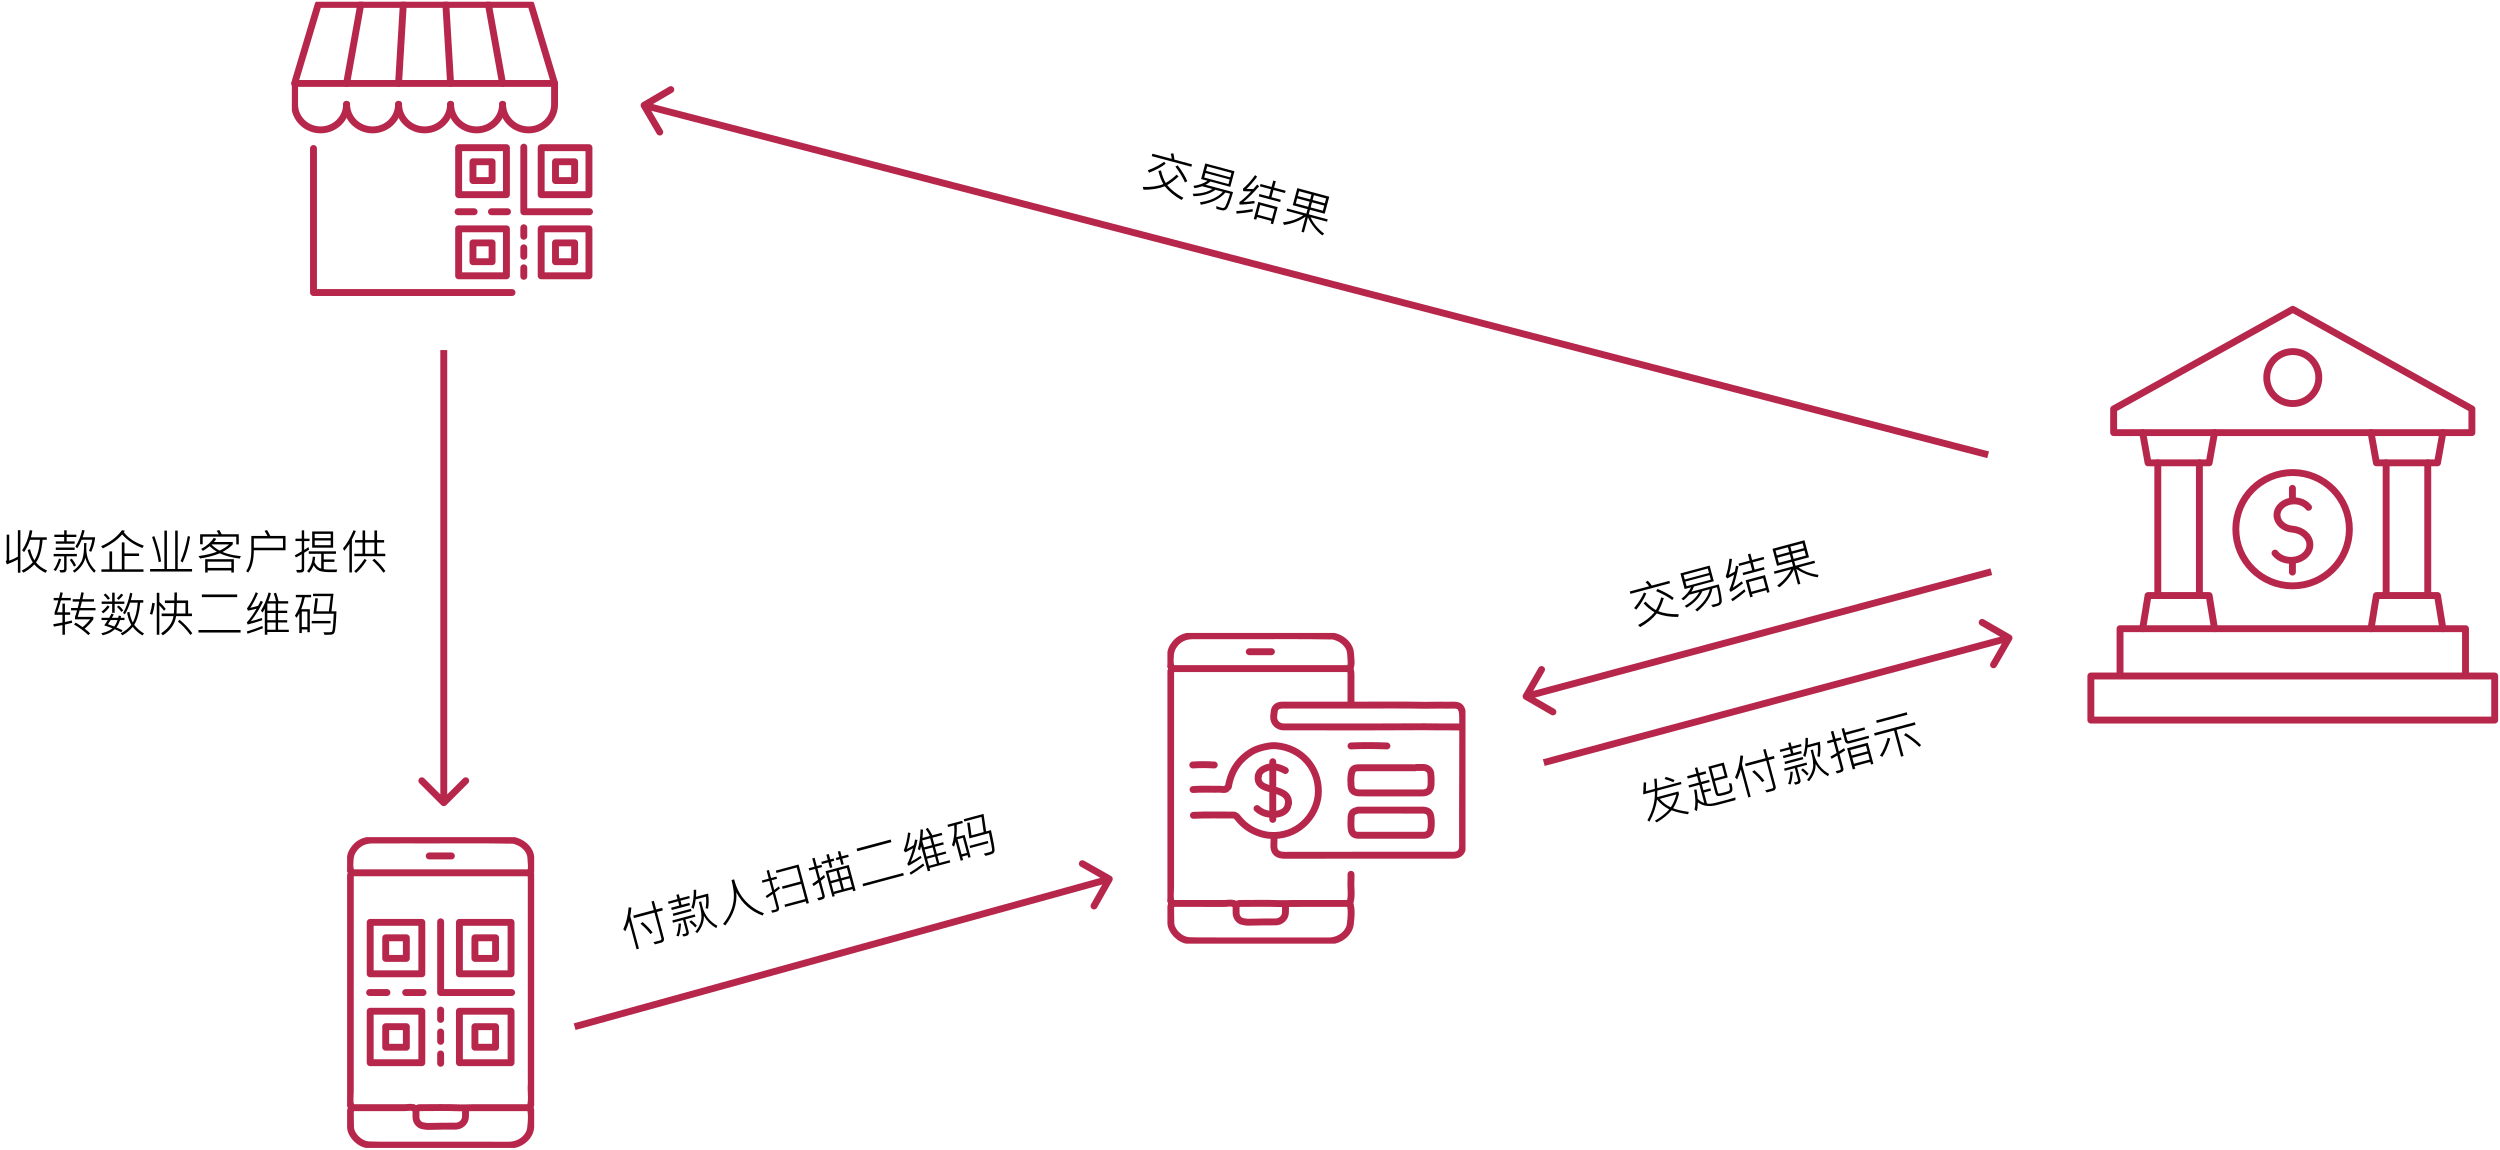 <svg width="724" height="333" viewBox="0 0 724 333" fill="none" xmlns="http://www.w3.org/2000/svg">
<path d="M322.132 255.048C322.405 254.568 322.236 253.958 321.756 253.685L313.927 249.245C313.447 248.973 312.836 249.141 312.564 249.622C312.291 250.102 312.46 250.712 312.94 250.985L319.899 254.931L315.952 261.89C315.68 262.371 315.849 262.981 316.329 263.253C316.809 263.526 317.42 263.357 317.692 262.877L322.132 255.048ZM166.678 298.289L321.529 255.519L320.996 253.591L166.146 296.361L166.678 298.289Z" fill="#B7274C"/>
<path d="M582.687 185.238C582.963 184.76 582.799 184.149 582.321 183.872L574.527 179.372C574.048 179.096 573.437 179.26 573.161 179.738C572.884 180.217 573.048 180.828 573.527 181.105L580.455 185.105L576.455 192.033C576.179 192.511 576.343 193.123 576.821 193.399C577.299 193.675 577.911 193.511 578.187 193.033L582.687 185.238ZM447.333 221.81L582.08 185.704L581.562 183.773L446.815 219.878L447.333 221.81Z" fill="#B7274C"/>
<path d="M441.073 201.176C440.797 201.654 440.961 202.265 441.439 202.542L449.233 207.042C449.711 207.318 450.323 207.154 450.599 206.676C450.875 206.197 450.711 205.586 450.233 205.31L443.305 201.31L447.305 194.381C447.581 193.903 447.417 193.291 446.939 193.015C446.461 192.739 445.849 192.903 445.573 193.381L441.073 201.176ZM576.427 164.604L441.68 200.71L442.198 202.641L576.944 166.536L576.427 164.604Z" fill="#B7274C"/>
<path d="M186.009 29.638C185.533 29.917 185.374 30.53 185.653 31.006L190.211 38.767C190.491 39.243 191.104 39.403 191.58 39.123C192.056 38.843 192.215 38.23 191.936 37.754L187.884 30.856L194.783 26.805C195.259 26.525 195.418 25.912 195.139 25.436C194.859 24.96 194.246 24.8 193.77 25.08L186.009 29.638ZM576.019 130.741L186.767 29.532L186.264 31.468L575.516 132.677L576.019 130.741Z" fill="#B7274C"/>
<g clip-path="url(#clip0_1310_5223)">
<path d="M715.86 118.432V125.287H612.113V118.432L663.993 89.574L715.86 118.432Z" stroke="#B7274C" stroke-width="2" stroke-miterlimit="10" stroke-linecap="round" stroke-linejoin="round"/>
<path d="M620.512 125.287L622.074 134.035H624.885H625.758H636.086H636.959H639.77L641.332 125.287" stroke="#B7274C" stroke-width="2" stroke-miterlimit="10" stroke-linecap="round" stroke-linejoin="round"/>
<path d="M620.512 182.077L622.074 172.472H639.77L641.332 182.077" stroke="#B7274C" stroke-width="2" stroke-miterlimit="10" stroke-linecap="round" stroke-linejoin="round"/>
<path d="M636.945 172.471V134.035" stroke="#B7274C" stroke-width="2" stroke-miterlimit="10" stroke-linecap="round" stroke-linejoin="round"/>
<path d="M624.898 172.471V134.035" stroke="#B7274C" stroke-width="2" stroke-miterlimit="10" stroke-linecap="round" stroke-linejoin="round"/>
<path d="M686.643 125.287L688.205 134.035H691.015H691.889H702.217H703.09H705.901L707.463 125.287" stroke="#B7274C" stroke-width="2" stroke-miterlimit="10" stroke-linecap="round" stroke-linejoin="round"/>
<path d="M686.643 182.077L688.205 172.472H705.901L707.463 182.077" stroke="#B7274C" stroke-width="2" stroke-miterlimit="10" stroke-linecap="round" stroke-linejoin="round"/>
<path d="M703.076 172.471V134.035" stroke="#B7274C" stroke-width="2" stroke-miterlimit="10" stroke-linecap="round" stroke-linejoin="round"/>
<path d="M691.029 172.471V134.035" stroke="#B7274C" stroke-width="2" stroke-miterlimit="10" stroke-linecap="round" stroke-linejoin="round"/>
<path d="M613.963 195.25V182.07H714.012V195.25" stroke="#B7274C" stroke-width="2" stroke-miterlimit="10" stroke-linecap="round" stroke-linejoin="round"/>
<path d="M658.844 160.183C659.812 161.45 661.518 162.287 663.469 162.287C666.491 162.287 668.94 160.258 668.94 157.76C668.94 155.391 666.737 153.525 663.946 153.253H663.953C661.416 153.069 659.424 151.306 659.424 149.162C659.424 146.895 661.648 145.05 664.39 145.05C666.129 145.05 667.664 145.792 668.551 146.915" stroke="#B7274C" stroke-width="2" stroke-miterlimit="10" stroke-linecap="round" stroke-linejoin="round"/>
<path d="M663.885 162.478V165.677" stroke="#B7274C" stroke-width="2" stroke-miterlimit="10" stroke-linecap="round" stroke-linejoin="round"/>
<path d="M663.885 141.436V144.771" stroke="#B7274C" stroke-width="2" stroke-miterlimit="10" stroke-linecap="round" stroke-linejoin="round"/>
<path d="M665.519 169.587C674.557 168.717 681.177 160.699 680.304 151.68C679.431 142.66 671.397 136.055 662.359 136.925C653.321 137.796 646.702 145.814 647.574 154.833C648.447 163.852 656.481 170.458 665.519 169.587Z" stroke="#B7274C" stroke-width="2" stroke-miterlimit="10" stroke-linecap="round" stroke-linejoin="round"/>
<path d="M613.962 195.774H605.51V208.532H722.463V195.774H714.011H613.962Z" stroke="#B7274C" stroke-width="2" stroke-miterlimit="10" stroke-linecap="round" stroke-linejoin="round"/>
<path d="M663.987 116.866C668.151 116.866 671.525 113.498 671.525 109.344C671.525 105.189 668.151 101.821 663.987 101.821C659.824 101.821 656.449 105.189 656.449 109.344C656.449 113.498 659.824 116.866 663.987 116.866Z" stroke="#B7274C" stroke-width="2" stroke-miterlimit="10" stroke-linecap="round" stroke-linejoin="round"/>
</g>
<g clip-path="url(#clip1_1310_5223)">
<path d="M130.726 247.881C128.586 247.881 126.445 247.881 124.299 247.881" stroke="#B7274C" stroke-width="2" stroke-miterlimit="10" stroke-linecap="round" stroke-linejoin="round"/>
<path d="M119.662 320.778C118.802 320.542 117.936 320.784 117.075 320.784C112.019 320.778 106.964 320.778 101.902 320.778" stroke="#B7274C" stroke-width="2" stroke-miterlimit="10" stroke-linecap="round" stroke-linejoin="round"/>
<path d="M134.831 321.223C134.783 322.08 134.869 322.937 134.756 323.805C134.589 325.08 133.32 326.131 131.975 326.125C129.356 326.115 126.742 326.152 124.122 326.216C123.509 326.232 122.923 326.104 122.342 325.997C121.304 325.815 120.502 324.727 120.47 323.623C120.449 322.825 120.465 322.021 120.465 321.223" stroke="#B7274C" stroke-width="2" stroke-miterlimit="10" stroke-linecap="round" stroke-linejoin="round"/>
<path d="M101.544 252.146C101.705 252.488 101.834 252.842 101.63 253.212C101.409 253.608 101.452 254.037 101.452 254.46C101.452 274.998 101.452 295.535 101.447 316.068C101.447 317.343 101.242 318.618 101.452 319.888" stroke="#B7274C" stroke-width="2" stroke-miterlimit="10" stroke-linecap="round" stroke-linejoin="round"/>
<path d="M153.391 320.777C147.857 320.777 142.328 320.767 136.793 320.783C135.545 320.788 134.303 320.879 133.044 320.826C129.392 320.681 125.729 320.772 122.072 320.777C121.679 320.777 121.281 320.74 120.91 320.949C120.544 321.158 120.189 321.024 119.84 320.863" stroke="#B7274C" stroke-width="2" stroke-miterlimit="10" stroke-linecap="round" stroke-linejoin="round"/>
<path d="M101.902 252.768C119.065 252.768 136.228 252.768 153.397 252.768" stroke="#B7274C" stroke-width="2" stroke-miterlimit="10" stroke-linecap="round" stroke-linejoin="round"/>
<path d="M148.573 243.343C138.488 243.139 128.403 243.305 118.319 243.257C114.812 243.241 111.3 243.235 107.793 243.262C105.372 243.284 103.463 244.291 102.172 246.37C101.699 247.131 101.468 248.004 101.398 248.861C101.312 249.885 101.263 250.94 101.457 251.969" stroke="#B7274C" stroke-width="2" stroke-miterlimit="10" stroke-linecap="round" stroke-linejoin="round"/>
<path d="M101.544 320.065C101.78 320.51 101.737 320.911 101.581 321.41C101.398 321.983 101.452 322.642 101.463 323.264C101.484 324.33 101.484 325.396 101.517 326.468C101.587 328.691 104.115 331.451 106.901 331.553C107.885 331.59 108.864 331.622 109.848 331.622C122.343 331.628 134.837 331.606 147.331 331.638C150.741 331.644 153.382 329.249 153.657 326.736C153.866 324.812 154.108 322.878 153.581 320.96C153.554 320.869 153.474 320.767 153.501 320.697C154.254 318.506 153.673 316.245 153.845 314.026C153.888 313.469 153.85 312.901 153.85 312.338V262.905C153.85 260.151 153.845 257.391 153.856 254.637C153.856 254.091 153.823 253.56 153.673 253.035C153.64 252.917 153.49 252.869 153.576 252.676C154.162 251.315 153.775 249.89 153.743 248.502C153.689 246.284 151.817 244.269 149.305 243.524" stroke="#B7274C" stroke-width="2" stroke-miterlimit="10" stroke-linecap="round" stroke-linejoin="round"/>
<path d="M122.163 267.116H107.205V282.017H122.163V267.116Z" stroke="#B7274C" stroke-width="2" stroke-miterlimit="10" stroke-linecap="round" stroke-linejoin="round"/>
<path d="M117.678 271.59H111.697V277.548H117.678V271.59Z" stroke="#B7274C" stroke-width="2" stroke-miterlimit="10" stroke-linecap="round" stroke-linejoin="round"/>
<path d="M148.003 267.116H133.045V282.017H148.003V267.116Z" stroke="#B7274C" stroke-width="2" stroke-miterlimit="10" stroke-linecap="round" stroke-linejoin="round"/>
<path d="M143.516 271.59H137.535V277.548H143.516V271.59Z" stroke="#B7274C" stroke-width="2" stroke-miterlimit="10" stroke-linecap="round" stroke-linejoin="round"/>
<path d="M122.163 292.856H107.205V307.757H122.163V292.856Z" stroke="#B7274C" stroke-width="2" stroke-miterlimit="10" stroke-linecap="round" stroke-linejoin="round"/>
<path d="M117.678 297.325H111.697V303.283H117.678V297.325Z" stroke="#B7274C" stroke-width="2" stroke-miterlimit="10" stroke-linecap="round" stroke-linejoin="round"/>
<path d="M148.003 292.856H133.045V307.757H148.003V292.856Z" stroke="#B7274C" stroke-width="2" stroke-miterlimit="10" stroke-linecap="round" stroke-linejoin="round"/>
<path d="M143.516 297.325H137.535V303.283H143.516V297.325Z" stroke="#B7274C" stroke-width="2" stroke-miterlimit="10" stroke-linecap="round" stroke-linejoin="round"/>
<path d="M107.039 287.439H112.063" stroke="#B7274C" stroke-width="2" stroke-miterlimit="10" stroke-linecap="round" stroke-linejoin="round"/>
<path d="M117.484 287.439H122.508" stroke="#B7274C" stroke-width="2" stroke-miterlimit="10" stroke-linecap="round" stroke-linejoin="round"/>
<path d="M127.607 305.229V307.929" stroke="#B7274C" stroke-width="2" stroke-miterlimit="10" stroke-linecap="round" stroke-linejoin="round"/>
<path d="M127.607 298.874V301.575" stroke="#B7274C" stroke-width="2" stroke-miterlimit="10" stroke-linecap="round" stroke-linejoin="round"/>
<path d="M127.607 292.52V295.22" stroke="#B7274C" stroke-width="2" stroke-miterlimit="10" stroke-linecap="round" stroke-linejoin="round"/>
<path d="M127.607 266.95V287.44H148.175" stroke="#B7274C" stroke-width="2" stroke-miterlimit="10" stroke-linecap="round" stroke-linejoin="round"/>
</g>
<g clip-path="url(#clip2_1310_5223)">
<path d="M368.2 188.737C366.066 188.737 363.932 188.737 361.793 188.737" stroke="#B7274C" stroke-width="2" stroke-miterlimit="10" stroke-linecap="round" stroke-linejoin="round"/>
<path d="M351.653 221.539C349.578 221.416 347.503 221.389 345.428 221.539" stroke="#B7274C" stroke-width="2" stroke-miterlimit="10" stroke-linecap="round" stroke-linejoin="round"/>
<path d="M357.172 261.635C356.314 261.399 355.451 261.64 354.593 261.64C349.553 261.635 344.512 261.635 339.467 261.635" stroke="#B7274C" stroke-width="2" stroke-miterlimit="10" stroke-linecap="round" stroke-linejoin="round"/>
<path d="M391.24 203.761C391.24 201.007 391.234 198.248 391.245 195.494C391.245 194.947 391.213 194.417 391.063 193.891C391.031 193.774 390.881 193.725 390.966 193.532C391.551 192.172 391.165 190.746 391.133 189.359C391.079 187.14 389.213 185.126 386.709 184.381" stroke="#B7274C" stroke-width="2" stroke-miterlimit="10" stroke-linecap="round" stroke-linejoin="round"/>
<path d="M372.292 262.079C372.244 262.936 372.33 263.794 372.217 264.662C372.051 265.937 370.786 266.987 369.445 266.982C366.834 266.971 364.228 267.009 361.617 267.073C361.005 267.089 360.421 266.96 359.842 266.853C358.807 266.671 358.008 265.583 357.976 264.48C357.955 263.681 357.971 262.877 357.971 262.079" stroke="#B7274C" stroke-width="2" stroke-miterlimit="10" stroke-linecap="round" stroke-linejoin="round"/>
<path d="M339.107 193.002C339.268 193.345 339.397 193.699 339.193 194.068C338.973 194.465 339.016 194.893 339.016 195.317C339.016 215.854 339.016 236.392 339.011 256.924C339.011 258.199 338.807 259.475 339.016 260.744" stroke="#B7274C" stroke-width="2" stroke-miterlimit="10" stroke-linecap="round" stroke-linejoin="round"/>
<path d="M401.654 216.026C398.19 215.892 394.705 215.86 391.246 216.026" stroke="#B7274C" stroke-width="2" stroke-miterlimit="10" stroke-linecap="round" stroke-linejoin="round"/>
<path d="M410.189 222.252C409.872 222.402 409.534 222.338 409.207 222.338C404.017 222.343 398.827 222.338 393.636 222.338C391.996 222.338 391.567 222.739 391.315 224.379C391.154 225.419 391.186 226.463 391.261 227.492C391.363 228.976 392.098 229.571 393.636 229.625C394.226 229.646 394.821 229.63 395.417 229.63C400.816 229.63 406.21 229.63 411.609 229.63C412.296 229.63 412.971 229.619 413.572 229.191C414.28 228.676 414.387 227.883 414.435 227.138C414.5 226.11 414.457 225.06 414.355 224.031C414.258 223.023 413.325 222.289 412.237 222.257C411.583 222.236 410.934 222.252 410.28 222.252" stroke="#B7274C" stroke-width="2" stroke-miterlimit="10" stroke-linecap="round" stroke-linejoin="round"/>
<path d="M390.795 261.634C385.278 261.634 379.766 261.623 374.248 261.639C373.004 261.645 371.766 261.736 370.511 261.682C366.87 261.537 363.219 261.628 359.573 261.634C359.181 261.634 358.785 261.596 358.415 261.805C358.05 262.014 357.696 261.88 357.348 261.72" stroke="#B7274C" stroke-width="2" stroke-miterlimit="10" stroke-linecap="round" stroke-linejoin="round"/>
<path d="M393.288 234.608C392.816 234.817 392.28 234.822 391.851 235.213C391.293 235.722 391.277 236.381 391.261 237.008C391.229 238.042 391.175 239.082 391.325 240.121C391.486 241.262 392.146 241.895 393.288 241.895C399.636 241.9 405.979 241.9 412.328 241.895C413.432 241.895 414.188 241.257 414.365 240.116C414.558 238.878 414.564 237.614 414.349 236.387C414.172 235.347 413.615 234.629 411.969 234.613C409.507 234.586 407.046 234.608 404.585 234.608C400.848 234.608 397.111 234.608 393.373 234.608" stroke="#B7274C" stroke-width="2" stroke-miterlimit="10" stroke-linecap="round" stroke-linejoin="round"/>
<path d="M345.604 236.119C349.46 235.92 353.315 236.07 357.17 236.038C357.835 236.033 358.21 236.52 358.602 237.003C360.001 238.723 361.695 240.067 363.754 240.914C364.95 241.407 366.183 241.777 367.486 241.9C375.636 242.65 381.186 236.338 381.744 230.342C382.365 223.661 378.001 217.376 370.864 216.133C370.612 216.09 370.355 216.063 370.097 216.026C369.695 215.967 369.293 215.935 368.886 215.935C368.392 215.935 367.904 215.977 367.417 216.063C365.636 216.369 363.904 216.797 362.312 217.783C359.111 219.766 357.063 222.546 356.098 226.158C355.947 226.715 355.856 227.283 355.738 227.846L355.025 228.558C354.462 228.757 353.899 228.564 353.336 228.564C350.73 228.612 348.103 228.44 345.508 228.649" stroke="#B7274C" stroke-width="2" stroke-miterlimit="10" stroke-linecap="round" stroke-linejoin="round"/>
<path d="M339.467 193.624C356.577 193.624 373.686 193.624 390.802 193.624" stroke="#B7274C" stroke-width="2" stroke-miterlimit="10" stroke-linecap="round" stroke-linejoin="round"/>
<path d="M385.991 184.199C375.937 183.995 365.884 184.161 355.83 184.113C352.334 184.097 348.833 184.092 345.337 184.119C342.924 184.14 341.021 185.147 339.734 187.226C339.262 187.987 339.032 188.861 338.962 189.718C338.876 190.741 338.828 191.797 339.021 192.826" stroke="#B7274C" stroke-width="2" stroke-miterlimit="10" stroke-linecap="round" stroke-linejoin="round"/>
<path d="M339.106 260.922C339.342 261.366 339.299 261.768 339.143 262.267C338.961 262.84 339.015 263.499 339.025 264.12C339.047 265.187 339.047 266.253 339.079 267.325C339.149 269.548 341.669 272.308 344.446 272.409C345.427 272.447 346.403 272.479 347.385 272.479C359.84 272.484 372.296 272.463 384.752 272.495C388.151 272.501 390.784 270.105 391.057 267.593C391.266 265.669 391.508 263.735 390.982 261.816C390.955 261.725 390.875 261.624 390.902 261.554C391.652 259.362 391.073 257.101 391.245 254.883C391.288 254.326 391.25 253.758 391.25 253.195" stroke="#B7274C" stroke-width="2" stroke-miterlimit="10" stroke-linecap="round" stroke-linejoin="round"/>
<path d="M423.09 210.603C422.763 210.571 422.436 210.518 422.109 210.518C420.211 210.507 418.313 210.534 416.415 210.507C415.171 210.491 413.927 210.453 412.677 210.464C401.734 210.55 390.79 210.512 379.852 210.512C377.155 210.512 374.452 210.518 371.755 210.507C371.75 210.507 371.739 210.507 371.734 210.507C370.088 210.512 368.758 209.183 368.855 207.544C368.887 206.992 368.962 206.44 369.042 205.894C369.214 204.709 370.163 204.195 371.493 204.195C377.337 204.2 392.731 204.206 393.466 204.2C399.873 204.195 406.281 204.125 412.683 204.254C414.259 204.286 415.825 204.163 417.396 204.206C418.318 204.233 419.246 204.249 420.163 204.211C422.554 204.12 423.181 204.458 423.53 206.51C423.712 207.571 423.492 233.868 423.551 245.002C423.573 246.503 422.892 247.563 421.042 247.671C420.865 247.681 420.688 247.671 420.506 247.671C404.372 247.671 388.243 247.655 372.109 247.692C369.905 247.697 368.688 246.845 368.924 244.295C368.983 243.631 368.967 242.988 368.908 242.339" stroke="#B7274C" stroke-width="2" stroke-miterlimit="10" stroke-linecap="round" stroke-linejoin="round"/>
<path d="M364.362 224.792C364.136 227 365.407 227.712 367.595 228.366C368.909 228.762 370.281 229.025 371.488 229.695C372.592 230.305 373.23 231.259 373.155 232.583" stroke="#B7274C" stroke-width="2" stroke-miterlimit="10" stroke-linecap="round" stroke-linejoin="round"/>
<path d="M373.074 232.749C373.01 234.324 371.803 235.583 369.423 235.814C369.203 235.835 368.983 235.819 368.758 235.819" stroke="#B7274C" stroke-width="2" stroke-miterlimit="10" stroke-linecap="round" stroke-linejoin="round"/>
<path d="M368.592 235.814C366.855 235.862 365.327 235.321 364.029 234.158" stroke="#B7274C" stroke-width="2" stroke-miterlimit="10" stroke-linecap="round" stroke-linejoin="round"/>
<path d="M372.238 223.142C370.27 222.086 368.249 221.567 366.109 222.638C365.278 223.056 364.603 223.629 364.447 224.626" stroke="#B7274C" stroke-width="2" stroke-miterlimit="10" stroke-linecap="round" stroke-linejoin="round"/>
<path d="M368.592 220.597V237.303" stroke="#B7274C" stroke-width="2" stroke-miterlimit="10" stroke-linecap="round" stroke-linejoin="round"/>
</g>
<g clip-path="url(#clip3_1310_5223)">
<path d="M115.426 30.214C115.426 34.302 112.058 37.614 107.899 37.614C103.74 37.614 100.371 34.302 100.371 30.214" stroke="#B7274C" stroke-width="2" stroke-miterlimit="10" stroke-linecap="round" stroke-linejoin="round"/>
<path d="M130.487 30.214C130.487 34.302 127.118 37.614 122.959 37.614C118.8 37.614 115.432 34.302 115.432 30.214" stroke="#B7274C" stroke-width="2" stroke-miterlimit="10" stroke-linecap="round" stroke-linejoin="round"/>
<path d="M145.547 30.214C145.547 34.302 142.179 37.614 138.02 37.614C133.861 37.614 130.492 34.302 130.492 30.214" stroke="#B7274C" stroke-width="2" stroke-miterlimit="10" stroke-linecap="round" stroke-linejoin="round"/>
<path d="M100.371 30.213C100.371 34.302 97.002 37.613 92.844 37.613C88.684 37.613 85.311 34.302 85.311 30.213V24.159L92.154 1.282H153.759L160.603 24.159V30.213C160.603 34.302 157.234 37.613 153.075 37.613C148.916 37.613 145.547 34.302 145.547 30.213" stroke="#B7274C" stroke-width="2" stroke-miterlimit="10" stroke-linecap="round" stroke-linejoin="round"/>
<path d="M100.371 24.159L104.477 1.282" stroke="#B7274C" stroke-width="2" stroke-miterlimit="10" stroke-linecap="round" stroke-linejoin="round"/>
<path d="M115.426 24.159L116.794 1.282" stroke="#B7274C" stroke-width="2" stroke-miterlimit="10" stroke-linecap="round" stroke-linejoin="round"/>
<path d="M145.547 24.159L141.441 1.282" stroke="#B7274C" stroke-width="2" stroke-miterlimit="10" stroke-linecap="round" stroke-linejoin="round"/>
<path d="M130.488 24.159L129.119 1.282" stroke="#B7274C" stroke-width="2" stroke-miterlimit="10" stroke-linecap="round" stroke-linejoin="round"/>
<path d="M85.311 24.159H160.608" stroke="#B7274C" stroke-width="2" stroke-miterlimit="10" stroke-linecap="round" stroke-linejoin="round"/>
<path d="M90.785 43V84.718H148.285" stroke="#B7274C" stroke-width="2" stroke-miterlimit="10" stroke-linecap="round" stroke-linejoin="round"/>
<path d="M146.661 42.766H132.82V56.371H146.661V42.766Z" stroke="#B7274C" stroke-width="2" stroke-miterlimit="10" stroke-linecap="round" stroke-linejoin="round"/>
<path d="M142.507 46.849H136.969V52.293H142.507V46.849Z" stroke="#B7274C" stroke-width="2" stroke-miterlimit="10" stroke-linecap="round" stroke-linejoin="round"/>
<path d="M170.565 42.766H156.725V56.371H170.565V42.766Z" stroke="#B7274C" stroke-width="2" stroke-miterlimit="10" stroke-linecap="round" stroke-linejoin="round"/>
<path d="M166.411 46.849H160.873V52.293H166.411V46.849Z" stroke="#B7274C" stroke-width="2" stroke-miterlimit="10" stroke-linecap="round" stroke-linejoin="round"/>
<path d="M146.661 66.269H132.82V79.874H146.661V66.269Z" stroke="#B7274C" stroke-width="2" stroke-miterlimit="10" stroke-linecap="round" stroke-linejoin="round"/>
<path d="M142.507 70.346H136.969V75.79H142.507V70.346Z" stroke="#B7274C" stroke-width="2" stroke-miterlimit="10" stroke-linecap="round" stroke-linejoin="round"/>
<path d="M170.565 66.269H156.725V79.874H170.565V66.269Z" stroke="#B7274C" stroke-width="2" stroke-miterlimit="10" stroke-linecap="round" stroke-linejoin="round"/>
<path d="M166.411 70.346H160.873V75.79H166.411V70.346Z" stroke="#B7274C" stroke-width="2" stroke-miterlimit="10" stroke-linecap="round" stroke-linejoin="round"/>
<path d="M132.662 61.319H137.309" stroke="#B7274C" stroke-width="2" stroke-miterlimit="10" stroke-linecap="round" stroke-linejoin="round"/>
<path d="M142.328 61.319H146.975" stroke="#B7274C" stroke-width="2" stroke-miterlimit="10" stroke-linecap="round" stroke-linejoin="round"/>
<path d="M151.691 77.559V80.025" stroke="#B7274C" stroke-width="2" stroke-miterlimit="10" stroke-linecap="round" stroke-linejoin="round"/>
<path d="M151.691 71.76V74.226" stroke="#B7274C" stroke-width="2" stroke-miterlimit="10" stroke-linecap="round" stroke-linejoin="round"/>
<path d="M151.691 65.955V68.422" stroke="#B7274C" stroke-width="2" stroke-miterlimit="10" stroke-linecap="round" stroke-linejoin="round"/>
<path d="M151.691 42.614V61.319H170.72" stroke="#B7274C" stroke-width="2" stroke-miterlimit="10" stroke-linecap="round" stroke-linejoin="round"/>
</g>
<path d="M127.809 233.173C128.199 233.563 128.832 233.563 129.223 233.173L135.587 226.809C135.977 226.418 135.977 225.785 135.587 225.395C135.196 225.004 134.563 225.004 134.172 225.395L128.516 231.052L122.859 225.395C122.468 225.004 121.835 225.004 121.445 225.395C121.054 225.785 121.054 226.418 121.445 226.809L127.809 233.173ZM127.516 101.375L127.516 232.466L129.516 232.466L129.516 101.375L127.516 101.375Z" fill="#B7274C"/>
<path d="M13.648 165.227L13.169 165.89C11.747 165.17 10.669 164.361 9.936 163.463C9.015 164.438 7.967 165.231 6.791 165.842L6.271 165.254C7.62 164.566 8.694 163.768 9.491 162.861C8.867 161.904 8.368 160.706 7.994 159.266L8.691 159.054C9.07 160.462 9.493 161.526 9.963 162.246C10.87 160.906 11.408 158.933 11.576 156.326H8.705C8.29 157.611 7.712 158.801 6.969 159.895L6.408 159.334C7.52 157.702 8.263 155.766 8.637 153.523L9.361 153.653C9.284 154.196 9.14 154.847 8.931 155.608H13.538V156.326H12.335C12.048 159.439 11.408 161.622 10.414 162.875C11.166 163.814 12.244 164.598 13.648 165.227ZM5.902 165.862H5.178V162.021C4.193 162.549 3.129 163.025 1.985 163.449L1.664 162.554C1.851 162.435 1.944 162.267 1.944 162.048L1.944 154.843H2.669L2.669 162.376C3.644 162.016 4.48 161.624 5.178 161.2V153.551H5.902V165.862ZM27.552 155.595C27.401 157.108 27.019 158.518 26.403 159.826L25.761 159.505C26.198 158.607 26.524 157.538 26.738 156.299H23.655C23.3 157.21 22.867 158.044 22.356 158.801L21.837 158.254C22.689 157.001 23.352 155.406 23.826 153.469L24.51 153.626C24.346 154.323 24.15 154.979 23.922 155.595H27.552ZM22.104 155.513H19.301V156.784H21.625V157.475H16.156V156.784H18.59V155.513H15.732V154.843H18.59V153.564H19.301V154.843H22.104V155.513ZM27.73 165.302L27.258 165.876C26.005 164.632 25.155 163.18 24.708 161.521C24.316 163.189 23.27 164.63 21.57 165.842L21.099 165.329C22.174 164.604 22.997 163.702 23.566 162.622C24.136 161.542 24.396 159.756 24.346 157.263H25.043C25.006 157.791 24.988 158.272 24.988 158.705C24.988 160.118 25.227 161.362 25.706 162.438C26.185 163.513 26.859 164.468 27.73 165.302ZM21.611 159.252H16.156V158.568H21.611V159.252ZM22.261 161.111H19.273V164.823C19.273 165.037 19.219 165.227 19.109 165.391C19 165.555 18.881 165.662 18.754 165.712C18.626 165.767 18.371 165.794 17.988 165.794C17.815 165.794 17.642 165.787 17.469 165.773L17.23 165.062C17.435 165.09 17.653 165.104 17.886 165.104C18.168 165.104 18.353 165.067 18.439 164.994C18.531 164.921 18.576 164.819 18.576 164.687V161.111H15.541V160.428H22.261V161.111ZM17.735 161.966C17.28 163.347 16.758 164.477 16.17 165.356L15.521 165.035C16.14 164.188 16.66 163.094 17.079 161.754L17.735 161.966ZM22.021 163.702L21.434 164.112C21.201 163.602 20.789 162.939 20.196 162.123L20.791 161.774C21.215 162.271 21.625 162.914 22.021 163.702ZM41.634 158.021L41.244 158.705C38.906 157.83 36.944 156.52 35.358 154.774C34.096 156.274 32.239 157.62 29.787 158.814L29.274 158.186C31.867 157.064 33.886 155.515 35.331 153.537L36.158 153.708C36.072 153.868 35.974 154.007 35.864 154.125C37.054 155.761 38.977 157.06 41.634 158.021ZM41.552 165.596H29.37V164.878H31.694V159.683H32.467V164.878H35.276V157.078H36.049V160.284H40.273V161.016H36.049V164.878H41.552V165.596ZM55.62 165.507H43.466V164.782H47.608V153.667H48.34V164.782H50.732V153.667H51.464V164.782H55.62V165.507ZM55.046 155.431C54.608 158.247 53.9 160.724 52.92 162.861L52.291 162.513C53.157 160.576 53.856 158.149 54.39 155.232L55.046 155.431ZM46.658 162.595L45.961 162.807C45.692 160.788 45.052 158.356 44.04 155.513L44.696 155.26C45.745 158.176 46.398 160.621 46.658 162.595ZM69.142 157.652H68.431V155.417H58.696V157.611H57.958V154.727H63.345C63.245 154.453 63.039 154.123 62.73 153.735L63.516 153.496C63.775 153.911 64.003 154.321 64.199 154.727H69.142V157.652ZM69.743 161.057L69.436 161.774C67.061 161.469 65.133 160.954 63.652 160.229C62.044 160.899 60.141 161.403 57.944 161.74L57.493 161.043C59.621 160.751 61.392 160.332 62.805 159.785C61.998 159.293 61.301 158.76 60.713 158.186C60.025 158.723 59.373 159.172 58.758 159.532L58.252 158.972C59.938 158.06 61.155 156.987 61.902 155.752L62.634 156.046C62.401 156.424 62.183 156.727 61.977 156.955H67.405V157.652C66.731 158.404 65.742 159.138 64.439 159.854C65.842 160.451 67.61 160.852 69.743 161.057ZM66.346 157.652H61.349L61.273 157.728C61.93 158.407 62.709 158.981 63.611 159.45C64.755 158.917 65.667 158.318 66.346 157.652ZM67.727 165.814H67.002V165.199H60.139V165.814H59.414V161.938H67.727V165.814ZM67.002 164.475V162.656H60.139V164.475H67.002ZM82.684 159.361H73.51C73.492 162.273 72.938 164.424 71.849 165.814L71.288 165.397C72.286 163.98 72.785 161.913 72.785 159.197V155.205H77.447C77.197 154.699 76.921 154.209 76.62 153.735L77.345 153.51C77.623 153.943 77.928 154.508 78.261 155.205H82.684V159.361ZM81.952 158.623V155.937H73.51V158.623H81.952ZM89.643 156.688H88.084V159.238C88.435 159.051 88.856 158.785 89.349 158.438L89.499 159.17C88.98 159.539 88.508 159.842 88.084 160.079V164.933C88.084 165.138 88.025 165.311 87.906 165.452C87.788 165.598 87.658 165.694 87.517 165.739C87.38 165.785 87.088 165.808 86.642 165.808C86.414 165.808 86.204 165.801 86.013 165.787L85.787 165.049C85.906 165.058 86.323 165.062 87.038 165.062C87.111 165.062 87.186 165.019 87.264 164.933C87.346 164.846 87.387 164.764 87.387 164.687V160.496C86.977 160.788 86.402 161.104 85.664 161.446L85.397 160.79C86.236 160.362 86.899 159.983 87.387 159.655V156.688H85.568V155.991H87.387V153.578H88.084V155.991H89.643V156.688ZM96.472 158.596H90.408V153.906H96.472V158.596ZM95.774 155.834V154.604H91.14V155.834H95.774ZM95.774 157.892V156.524H91.14V157.892H95.774ZM97.675 164.946L97.436 165.691H95.59C94.387 165.691 93.423 165.584 92.698 165.37C91.974 165.16 91.347 164.614 90.818 163.729C90.44 164.632 90.005 165.343 89.513 165.862L88.911 165.411C89.95 164.254 90.502 162.854 90.565 161.214L91.263 161.282C91.235 161.793 91.169 162.305 91.064 162.82C91.588 163.887 92.243 164.509 93.026 164.687V160.387H89.417V159.669H97.299V160.387H93.758V162.021H96.848V162.711H93.758V164.823C94.182 164.905 94.74 164.946 95.433 164.946H97.675ZM103.055 153.776C102.913 154.182 102.686 154.701 102.371 155.335L101.906 156.271V165.787H101.188V157.502C100.746 158.176 100.252 158.853 99.705 159.532L99.329 158.787C100.427 157.543 101.444 155.802 102.378 153.564L103.055 153.776ZM111.579 161.07H102.617V160.359H104.996V157.126H102.829V156.408H104.996V153.626H105.741V156.408H108.428V153.626H109.2V156.408H111.244V157.126H109.2V160.359H111.579V161.07ZM108.428 160.359V157.126H105.741V160.359H108.428ZM111.62 165.411L111.019 165.842C110.326 164.803 109.262 163.604 107.826 162.246L108.441 161.829C109.868 163.146 110.927 164.34 111.62 165.411ZM106.199 162.205C105.279 163.714 104.258 164.946 103.137 165.903L102.576 165.411C103.533 164.627 104.531 163.447 105.57 161.87L106.199 162.205ZM27.661 176.76H23.054C22.89 177.398 22.707 178.029 22.507 178.653H27.032V179.351C26.458 180.194 25.622 181.098 24.523 182.064C25.125 182.52 25.654 182.969 26.109 183.411L25.59 183.931C24.391 182.796 23.001 181.764 21.42 180.834L21.946 180.314C22.589 180.702 23.247 181.137 23.922 181.62C24.719 180.973 25.462 180.216 26.15 179.351H21.714V178.653C21.946 178.075 22.147 177.443 22.315 176.76H20.579V176.076H22.493C22.675 175.475 22.83 174.859 22.958 174.23H21.051V173.526H23.129C23.32 172.747 23.468 172.075 23.573 171.51L24.257 171.653C24.143 172.319 24.018 172.943 23.881 173.526H27.217V174.23H23.717C23.58 174.823 23.421 175.438 23.238 176.076H27.661V176.76ZM20.928 180.362C20.148 180.572 19.44 180.743 18.802 180.875V183.828H18.084V181.032C16.958 181.251 16.134 181.395 15.609 181.463L15.411 180.779C16.614 180.579 17.505 180.415 18.084 180.287V178.038H15.815V177.334C16.215 176.258 16.58 175.096 16.908 173.848H15.555V173.164H17.093C17.289 172.408 17.423 171.856 17.496 171.51L18.186 171.667C18.123 172.004 18 172.503 17.817 173.164H20.49V173.848H17.64C17.348 174.905 16.988 176.067 16.56 177.334H18.084V174.798H18.802V177.334H20.312V178.038H18.802V180.137C19.426 180.027 20.078 179.877 20.757 179.686L20.928 180.362ZM36.008 174.873H33.205V177.464H32.48V174.873H29.439V174.196H32.48V171.64H33.205V174.196H36.008V174.873ZM41.716 183.466L41.23 184.026C40.096 183.338 39.166 182.513 38.441 181.552C37.516 182.604 36.518 183.416 35.447 183.985L34.941 183.438C36.154 182.814 37.177 181.994 38.011 180.978C37.359 179.711 36.96 178.514 36.815 177.389L37.477 177.184C37.715 178.505 38.04 179.535 38.455 180.273C39.216 178.902 39.692 176.985 39.884 174.524H37.669C37.259 175.8 36.76 176.924 36.172 177.895L35.639 177.532C36.509 176.056 37.195 174.101 37.696 171.667L38.332 171.858C38.227 172.478 38.072 173.128 37.867 173.807H41.49V174.524H40.595C40.371 177.309 39.793 179.451 38.858 180.95C39.688 182.007 40.64 182.846 41.716 183.466ZM31.831 173.287L31.291 173.697C30.785 173.055 30.359 172.588 30.013 172.296L30.56 171.872C31.084 172.337 31.508 172.809 31.831 173.287ZM35.687 172.323C35.245 172.875 34.805 173.337 34.367 173.711L33.834 173.26C34.262 172.895 34.693 172.444 35.126 171.906L35.687 172.323ZM31.749 175.728C31.17 176.511 30.56 177.136 29.917 177.601L29.384 177.156C29.967 176.728 30.569 176.119 31.189 175.331L31.749 175.728ZM35.7 176.787L35.153 177.211C34.843 176.737 34.408 176.247 33.848 175.741L34.395 175.358C34.923 175.787 35.358 176.263 35.7 176.787ZM36.049 179.562H34.791C34.431 180.565 34.071 181.274 33.711 181.688C34.75 182.158 35.333 182.429 35.461 182.502L35.126 183.104C34.474 182.762 33.848 182.468 33.246 182.222C32.335 183.083 31.168 183.666 29.746 183.972L29.343 183.397C30.737 183.083 31.815 182.602 32.576 181.955C31.929 181.691 31.131 181.41 30.184 181.114C30.521 180.659 30.865 180.141 31.216 179.562H29.411V178.906H31.626L32.323 177.655L32.938 177.963C32.765 178.314 32.592 178.628 32.419 178.906H34.23C34.299 178.692 34.349 178.48 34.381 178.271L35.051 178.414L34.941 178.906H36.049V179.562ZM34.046 179.562H32.057C31.833 179.923 31.567 180.328 31.257 180.779C31.785 180.948 32.394 181.162 33.082 181.422C33.469 180.939 33.791 180.319 34.046 179.562ZM55.593 178.428H50.999C50.689 180.647 49.406 182.509 47.15 184.013L46.672 183.384C48.768 182.007 49.958 180.355 50.24 178.428H46.815V177.683H50.343C50.416 177.086 50.457 176.074 50.466 174.647H47.752V173.902H50.48C50.507 173.191 50.52 172.417 50.52 171.578H51.252C51.261 172.052 51.247 172.827 51.211 173.902H54.472V177.683H55.593V178.428ZM53.713 177.683V174.647H51.211C51.161 176.584 51.133 177.596 51.129 177.683H53.713ZM47.991 176.343L47.499 176.89C47.166 176.402 46.713 175.869 46.139 175.29V183.828H45.4V171.667H46.139V174.312C46.909 175.023 47.526 175.7 47.991 176.343ZM44.84 174.702C44.658 176.042 44.4 177.149 44.067 178.024L43.384 177.758C43.675 177.042 43.917 175.983 44.108 174.579L44.84 174.702ZM55.688 183.384L55.155 183.89C53.875 182.181 52.662 180.891 51.519 180.021L51.99 179.48C53.316 180.529 54.549 181.83 55.688 183.384ZM68.684 172.938H58.464V172.166H68.684V172.938ZM69.675 183.186H57.48V182.447H69.675V183.186ZM76.142 174.312C75.171 176.313 74 178.184 72.628 179.925C73.621 179.679 74.686 179.357 75.82 178.961L75.964 179.604C74.688 180.041 73.277 180.46 71.732 180.861L71.48 180.246C72.368 179.294 73.307 177.974 74.296 176.288C73.216 176.557 72.389 176.748 71.814 176.862L71.52 176.213C72.478 174.919 73.328 173.351 74.07 171.51L74.699 171.804C74.07 173.326 73.334 174.732 72.491 176.021C73.161 175.885 73.906 175.693 74.727 175.447C74.941 175.119 75.198 174.629 75.499 173.978L76.142 174.312ZM83.634 183.035H77.42V183.828H76.689V176.302C76.538 176.598 76.329 176.96 76.06 177.389L75.554 176.862C76.397 175.532 77.149 173.761 77.81 171.551L78.466 171.831C78.356 172.255 78.106 173.011 77.714 174.101H79.908C79.84 173.576 79.626 172.834 79.266 171.872L79.936 171.653C80.182 172.241 80.425 173.057 80.667 174.101H83.463V174.784H80.523V176.842H83.169V177.519H80.523V179.617H83.169V180.26H80.523V182.372H83.634V183.035ZM79.826 176.842V174.784H77.42V176.842H79.826ZM79.826 179.617V177.519H77.42V179.617H79.826ZM79.826 182.372V180.26H77.42V182.372H79.826ZM76.155 181.941C74.487 182.611 72.995 183.138 71.678 183.521L71.48 182.878C73.024 182.413 74.519 181.882 75.964 181.285L76.155 181.941ZM97.436 177.04C97.381 178.517 97.303 179.834 97.203 180.991C97.107 182.149 97.003 182.857 96.889 183.117C96.779 183.372 96.615 183.557 96.397 183.671C96.178 183.789 95.597 183.849 94.653 183.849C94.412 183.849 94.186 183.842 93.977 183.828L93.669 183.104C95.145 183.126 95.92 183.106 95.993 183.042C96.071 182.974 96.144 182.908 96.212 182.844C96.285 182.775 96.369 182.158 96.465 180.991C96.561 179.82 96.624 178.738 96.656 177.744H90.77L91.331 173.205L92.062 173.342L91.611 177.04H95.241L95.788 172.645H90.647V171.947H96.581L95.993 177.04H97.436ZM90.101 172.966H88.269C88.004 174.21 87.662 175.363 87.243 176.425H89.725V183.076H89.02V182.29H87.4V183.329H86.683V177.601C86.355 178.202 86.086 178.637 85.876 178.906L85.411 178.318C86.464 176.719 87.163 174.935 87.51 172.966H85.678V172.282H90.101V172.966ZM89.02 181.606V177.095H87.4V181.606H89.02ZM95.74 180.513H90.272V179.829H95.74V180.513Z" fill="black"/>
<path d="M182.845 262.85C182.816 263.254 182.753 263.769 182.657 264.394L182.511 265.304L185.039 274.739L184.353 274.923L182.18 266.815C181.864 267.871 181.504 268.836 181.101 269.708L180.501 269.105C181.318 267.418 181.838 265.302 182.062 262.756L182.845 262.85ZM191.966 263.641L190.223 264.108L192.288 271.813C192.348 272.038 192.309 272.27 192.17 272.51C192.032 272.75 191.835 272.904 191.579 272.973L189.691 273.479L189.223 272.868L191.237 272.328C191.347 272.299 191.433 272.233 191.496 272.132C191.558 272.03 191.573 271.918 191.54 271.794L189.53 264.293L183.594 265.884L183.397 265.151L189.333 263.56L188.666 261.071L189.36 260.885L190.027 263.375L191.77 262.908L191.966 263.641ZM189.007 270.053L188.369 270.5C187.628 269.495 186.664 268.494 185.476 267.496L186.107 267.022C187.288 268.05 188.255 269.061 189.007 270.053ZM205.059 258.781C205.305 260.281 205.301 261.743 205.045 263.165L204.341 263.021C204.531 262.041 204.569 260.924 204.455 259.671L201.477 260.469C201.37 261.442 201.168 262.359 200.87 263.222L200.227 262.828C200.726 261.397 200.954 259.685 200.91 257.691L201.611 257.666C201.633 258.382 201.614 259.067 201.553 259.72L205.059 258.781ZM199.775 260.112L197.068 260.837L197.397 262.065L199.642 261.464L199.821 262.13L194.538 263.546L194.36 262.879L196.71 262.249L196.381 261.021L193.621 261.76L193.448 261.113L196.208 260.374L195.877 259.139L196.564 258.955L196.894 260.19L199.602 259.464L199.775 260.112ZM207.743 268.111L207.436 268.788C205.903 267.91 204.707 266.728 203.846 265.241C203.899 266.954 203.262 268.616 201.933 270.227L201.345 269.854C202.196 268.875 202.757 267.791 203.028 266.6C203.299 265.409 203.087 263.616 202.394 261.222L203.067 261.041C203.169 261.561 203.276 262.03 203.388 262.448C203.753 263.813 204.307 264.953 205.047 265.868C205.788 266.783 206.686 267.531 207.743 268.111ZM200.267 263.851L194.998 265.263L194.821 264.602L200.091 263.19L200.267 263.851ZM201.376 265.479L198.49 266.252L199.451 269.837C199.507 270.044 199.503 270.241 199.44 270.428C199.376 270.615 199.29 270.749 199.179 270.83C199.07 270.916 198.831 271.008 198.461 271.108C198.294 271.152 198.125 271.191 197.954 271.222L197.539 270.597C197.744 270.571 197.959 270.527 198.183 270.467C198.456 270.394 198.625 270.311 198.69 270.218C198.759 270.124 198.777 270.013 198.742 269.886L197.817 266.432L194.885 267.218L194.708 266.558L201.199 264.818L201.376 265.479ZM197.226 267.475C197.143 268.927 196.932 270.154 196.591 271.156L195.881 271.013C196.26 270.034 196.479 268.843 196.537 267.44L197.226 267.475ZM201.815 268.043L201.354 268.591C200.997 268.159 200.427 267.625 199.644 266.99L200.128 266.5C200.666 266.87 201.228 267.384 201.815 268.043ZM221.232 264.468L220.848 265.144C217.504 263.917 214.967 261.679 213.238 258.429C213.512 261.743 212.446 264.938 210.038 268.013L209.394 267.562C210.232 266.588 210.935 265.46 211.502 264.181C212.07 262.901 212.407 261.57 212.513 260.187C212.618 258.8 212.397 257.024 211.85 254.859L212.602 254.657C213.245 257.161 214.335 259.239 215.873 260.894C217.409 262.544 219.196 263.735 221.232 264.468ZM225.891 257.289C225.704 257.457 225.213 257.844 224.418 258.448L225.571 262.753C225.651 263.053 225.638 263.311 225.531 263.529C225.429 263.745 225.263 263.893 225.035 263.973C224.806 264.053 224.358 264.176 223.689 264.341L223.294 263.71C223.801 263.612 224.215 263.52 224.536 263.434C224.845 263.352 224.964 263.18 224.894 262.921L223.817 258.9L222.114 260.071L221.72 259.525C222.614 258.918 223.249 258.471 223.626 258.186L222.799 255.103L220.799 255.639L220.625 254.992L222.626 254.456L222.005 252.138L222.679 251.958L223.3 254.275L224.858 253.858L225.031 254.505L223.473 254.922L224.227 257.735C224.723 257.371 225.158 257.028 225.529 256.707L225.891 257.289ZM234.261 261.536L233.555 261.725L233.374 261.052L227.372 262.66L227.188 261.973L233.19 260.365L232.015 255.981L226.647 257.419L226.46 256.719L231.828 255.281L230.743 251.233L224.867 252.808L224.683 252.121L231.266 250.357L234.261 261.536ZM238.928 254.072C238.641 254.323 238.23 254.665 237.695 255.096L238.829 259.329C238.902 259.601 238.87 259.844 238.733 260.055C238.602 260.269 238.286 260.444 237.784 260.578L237.097 260.762L236.632 260.108C236.96 260.03 237.238 259.96 237.467 259.899C237.797 259.81 237.999 259.742 238.071 259.694C238.147 259.646 238.165 259.544 238.124 259.39L237.101 255.574C236.475 256.038 235.983 256.383 235.623 256.607L235.244 255.958C235.743 255.64 236.292 255.25 236.89 254.788L236.05 251.651L234.36 252.104L234.183 251.444L235.873 250.991L235.227 248.581L235.901 248.401L236.547 250.811L237.9 250.448L238.077 251.108L236.724 251.471L237.488 254.323C237.872 254.051 238.256 253.731 238.639 253.364L238.928 254.072ZM245.793 248.156L243.911 248.66L244.346 250.285L243.659 250.469L243.224 248.844L242.221 249.113L242.044 248.453L243.047 248.184L242.63 246.626L243.316 246.442L243.734 248L245.616 247.496L245.793 248.156ZM241.6 249.28L240.616 249.543L241.051 251.168L240.345 251.357L239.91 249.733L238.028 250.237L237.851 249.577L239.733 249.072L239.315 247.514L240.022 247.325L240.439 248.883L241.423 248.619L241.6 249.28ZM247.784 257.913L247.078 258.102L246.915 257.494L241.58 258.924L241.742 259.532L241.076 259.71L239.087 252.288L245.796 250.491L247.784 257.913ZM245.898 253.698L245.27 251.354L242.932 251.98L243.56 254.324L245.898 253.698ZM242.873 254.508L242.245 252.164L239.934 252.783L240.562 255.127L242.873 254.508ZM246.734 256.821L246.075 254.358L243.737 254.984L244.397 257.447L246.734 256.821ZM243.71 257.631L243.05 255.168L240.739 255.788L241.399 258.251L243.71 257.631ZM258.142 243.878L248.271 246.523L248.071 245.776L257.942 243.131L258.142 243.878ZM261.752 253.519L249.972 256.675L249.781 255.962L261.561 252.806L261.752 253.519ZM265.702 243.275C265.282 245.458 264.635 247.568 263.76 249.605C264.656 249.11 265.601 248.524 266.595 247.848L266.9 248.431C265.78 249.184 264.526 249.954 263.138 250.741L262.734 250.213C263.346 249.063 263.912 247.545 264.43 245.66C263.457 246.2 262.707 246.599 262.182 246.857L261.73 246.306C262.32 244.808 262.735 243.074 262.976 241.103L263.659 241.225C263.446 242.858 263.099 244.406 262.618 245.87C263.23 245.565 263.9 245.187 264.629 244.737C264.751 244.364 264.873 243.825 264.994 243.117L265.702 243.275ZM275.196 249.761L269.194 251.369L269.399 252.135L268.693 252.324L266.745 245.054C266.676 245.379 266.568 245.784 266.419 246.267L265.794 245.89C266.264 244.386 266.532 242.481 266.598 240.175L267.305 240.276C267.309 240.714 267.262 241.509 267.166 242.663L269.285 242.095C269.084 241.606 268.684 240.944 268.088 240.109L268.678 239.724C269.068 240.228 269.515 240.953 270.018 241.899L272.719 241.175L272.896 241.835L270.056 242.596L270.589 244.584L273.144 243.899L273.32 244.553L270.764 245.237L271.307 247.264L273.863 246.58L274.029 247.2L271.474 247.885L272.02 249.925L275.025 249.12L275.196 249.761ZM269.915 244.764L269.383 242.776L267.059 243.399L267.591 245.387L269.915 244.764ZM270.634 247.445L270.091 245.418L267.766 246.04L268.31 248.068L270.634 247.445ZM271.347 250.106L270.8 248.065L268.476 248.688L269.023 250.729L271.347 250.106ZM267.69 250.64C266.252 251.719 264.946 252.613 263.773 253.324L263.415 252.755C264.787 251.906 266.094 251.006 267.335 250.056L267.69 250.64ZM286.976 240.398C287.305 241.838 287.572 243.13 287.774 244.275C287.981 245.417 288.064 246.129 288.021 246.409C287.981 246.684 287.871 246.905 287.689 247.072C287.508 247.243 286.962 247.45 286.051 247.695C285.818 247.757 285.598 247.809 285.392 247.85L284.907 247.23C286.339 246.869 287.082 246.649 287.136 246.569C287.193 246.482 287.247 246.4 287.296 246.32C287.349 246.236 287.271 245.617 287.061 244.466C286.85 243.31 286.632 242.248 286.406 241.28L280.72 242.803L280.087 238.273L280.829 238.216L281.35 241.905L284.857 240.966L284.247 236.578L279.282 237.909L279.101 237.235L284.833 235.7L285.583 240.771L286.976 240.398ZM278.837 238.361L277.067 238.835C277.134 240.105 277.102 241.307 276.972 242.442L279.369 241.799L281.09 248.224L280.41 248.406L280.207 247.647L278.642 248.066L278.911 249.07L278.217 249.256L276.735 243.722C276.573 244.388 276.426 244.878 276.293 245.192L275.692 244.745C276.295 242.927 276.509 241.023 276.334 239.031L274.564 239.506L274.388 238.845L278.66 237.701L278.837 238.361ZM280.03 246.987L278.862 242.629L277.297 243.048L278.465 247.406L280.03 246.987ZM286.237 244.191L280.955 245.606L280.778 244.946L286.06 243.531L286.237 244.191Z" fill="black"/>
<path d="M486.958 227.083L479.966 228.957C479.966 229.768 479.946 230.398 479.906 230.848L486.047 229.203L486.242 229.929C485.794 231.672 485.222 233.052 484.527 234.068C485.608 234.51 487.132 234.861 489.098 235.122L488.851 235.811C486.811 235.504 485.228 235.117 484.102 234.649C483.067 235.908 481.622 237.083 479.768 238.175L479.249 237.691C481.044 236.644 482.436 235.542 483.423 234.385C482.043 233.708 480.857 232.759 479.865 231.538C479.612 233.607 478.885 235.743 477.683 237.948L477.083 237.556C478.637 234.781 479.36 231.978 479.253 229.148L475.859 230.057L476.018 226.61L476.716 226.6L476.639 229.14L479.247 228.441C479.213 227.398 479.148 226.434 479.053 225.549L479.773 225.463C479.868 226.683 479.924 227.614 479.941 228.256L486.781 226.423L486.958 227.083ZM485.485 230.061L480.651 231.356C481.642 232.501 482.715 233.311 483.871 233.784C484.52 232.86 485.057 231.619 485.485 230.061ZM484.947 225.888L484.609 226.53C483.876 226.189 483.03 225.883 482.07 225.611L482.407 224.969C483.316 225.226 484.162 225.532 484.947 225.888ZM502.585 230.942L502.58 231.715L497.34 233.105C495.051 233.718 493.172 233.467 491.703 232.351C491.684 233.512 491.583 234.36 491.401 234.895L490.748 234.518C491.092 232.93 491.046 230.991 490.612 228.701L491.319 228.646C491.51 229.746 491.622 230.629 491.654 231.295C492.131 231.88 492.765 232.298 493.554 232.549L492.145 227.293L489.161 228.092L488.982 227.425L491.967 226.626L491.468 224.764L488.78 225.484L488.591 224.777L491.278 224.057L490.833 222.393L491.526 222.207L491.972 223.871L493.933 223.346L494.122 224.052L492.161 224.578L492.66 226.44L494.958 225.824L495.137 226.491L492.839 227.107L493.306 228.85L495.333 228.307L495.51 228.967L493.483 229.51L494.339 232.706C494.922 232.823 495.682 232.771 496.618 232.548C497.553 232.321 498.674 232.033 499.981 231.683C501.231 231.348 502.099 231.101 502.585 230.942ZM501.413 226.883C501.615 227.551 501.715 228.099 501.712 228.529C501.713 228.954 501.575 229.274 501.297 229.49C501.02 229.706 500.395 229.944 499.422 230.205C498.406 230.477 497.745 230.581 497.439 230.517C497.134 230.452 496.908 230.142 496.759 229.588L494.735 222.034L499.198 220.838L500.354 225.15L496.597 226.156L497.52 229.603C497.565 229.77 497.706 229.837 497.941 229.802C498.177 229.767 498.637 229.658 499.319 229.475C500.27 229.22 500.778 229.032 500.845 228.91C500.915 228.783 500.961 228.658 500.984 228.533C501.012 228.408 500.913 227.835 500.687 226.816L501.413 226.883ZM499.477 224.677L498.679 221.699L495.622 222.518L496.42 225.496L499.477 224.677ZM504.807 218.868C504.778 219.272 504.715 219.787 504.619 220.412L504.473 221.321L507.001 230.757L506.315 230.941L504.142 222.832C503.826 223.889 503.466 224.854 503.063 225.726L502.463 225.122C503.28 223.436 503.8 221.32 504.024 218.774L504.807 218.868ZM513.928 219.658L512.185 220.125L514.25 227.831C514.31 228.056 514.271 228.288 514.132 228.528C513.994 228.768 513.797 228.922 513.541 228.99L511.653 229.496L511.185 228.886L513.199 228.346C513.309 228.317 513.395 228.251 513.458 228.149C513.52 228.048 513.535 227.935 513.502 227.812L511.492 220.311L505.556 221.902L505.359 221.169L511.295 219.578L510.628 217.089L511.322 216.903L511.989 219.392L513.732 218.925L513.928 219.658ZM510.968 226.07L510.331 226.517C509.59 225.513 508.626 224.511 507.438 223.513L508.069 223.04C509.25 224.068 510.217 225.078 510.968 226.07ZM527.021 214.798C527.267 216.299 527.262 217.76 527.007 219.183L526.303 219.039C526.493 218.058 526.531 216.942 526.417 215.689L523.439 216.487C523.332 217.459 523.13 218.377 522.832 219.24L522.189 218.846C522.688 217.415 522.915 215.703 522.872 213.709L523.573 213.684C523.595 214.4 523.576 215.085 523.515 215.738L527.021 214.798ZM521.737 216.129L519.03 216.855L519.359 218.083L521.604 217.481L521.783 218.148L516.5 219.564L516.322 218.897L518.672 218.267L518.343 217.039L515.583 217.778L515.41 217.131L518.17 216.392L517.839 215.157L518.526 214.973L518.856 216.208L521.564 215.482L521.737 216.129ZM529.705 224.129L529.398 224.805C527.865 223.928 526.669 222.746 525.808 221.259C525.861 222.972 525.224 224.633 523.895 226.244L523.307 225.871C524.158 224.893 524.719 223.808 524.99 222.618C525.261 221.427 525.049 219.634 524.356 217.239L525.029 217.059C525.131 217.579 525.238 218.048 525.35 218.466C525.715 219.831 526.269 220.971 527.009 221.886C527.75 222.801 528.648 223.548 529.705 224.129ZM522.229 219.868L516.96 221.28L516.783 220.62L522.052 219.208L522.229 219.868ZM523.338 221.496L520.452 222.27L521.413 225.855C521.469 226.062 521.465 226.259 521.402 226.446C521.338 226.632 521.252 226.766 521.141 226.848C521.032 226.934 520.793 227.026 520.423 227.125C520.256 227.17 520.087 227.208 519.916 227.24L519.501 226.615C519.706 226.588 519.921 226.545 520.145 226.485C520.418 226.412 520.587 226.329 520.652 226.236C520.721 226.142 520.738 226.031 520.704 225.903L519.779 222.45L516.847 223.236L516.67 222.575L523.161 220.836L523.338 221.496ZM519.188 223.493C519.105 224.945 518.894 226.172 518.553 227.173L517.843 227.031C518.222 226.052 518.441 224.861 518.499 223.458L519.188 223.493ZM523.777 224.061L523.316 224.609C522.959 224.176 522.389 223.643 521.606 223.008L522.09 222.517C522.628 222.887 523.19 223.402 523.777 224.061ZM541.317 213.742L535.499 215.301C535.204 215.38 534.947 215.352 534.727 215.218C534.507 215.083 534.361 214.884 534.291 214.62L533.326 211.021L534.026 210.833L534.375 212.134L539.948 210.641L540.134 211.334L534.561 212.828L534.959 214.313C534.984 214.406 535.048 214.48 535.153 214.537C535.258 214.594 535.355 214.611 535.443 214.587L541.134 213.062L541.317 213.742ZM534.374 217.308C533.916 217.624 533.366 217.974 532.724 218.359L533.836 222.512C533.906 222.772 533.887 222.999 533.778 223.193C533.671 223.391 533.459 223.543 533.143 223.646C532.831 223.753 532.561 223.837 532.333 223.899L531.986 223.977L531.603 223.316C532.182 223.189 532.584 223.095 532.809 223.035C532.91 223.008 532.988 222.947 533.043 222.852C533.097 222.753 533.109 222.648 533.079 222.538L532.076 218.794C531.315 219.248 530.769 219.569 530.437 219.757L530.103 219.117C530.539 218.878 531.133 218.533 531.885 218.081L531.014 214.832L529.284 215.296L529.1 214.609L530.83 214.146L530.216 211.854L530.93 211.663L531.543 213.955L533.128 213.53L533.312 214.217L531.727 214.641L532.533 217.646C533.026 217.358 533.533 217.029 534.051 216.658L534.374 217.308ZM542.535 221.222L541.848 221.406L541.647 220.653L537.077 221.877L537.279 222.63L536.559 222.823L534.919 216.702L540.895 215.101L542.535 221.222ZM540.821 217.569L540.399 215.998L535.83 217.222L536.251 218.794L540.821 217.569ZM541.461 219.959L541.001 218.243L536.432 219.467L536.892 221.184L541.461 219.959ZM552.381 206.991L543.52 209.365L543.327 208.646L552.188 206.271L552.381 206.991ZM554.734 209.885L549.241 211.357L551.27 218.931L550.544 219.125L548.514 211.552L542.942 213.045L542.749 212.325L554.542 209.165L554.734 209.885ZM547.423 213.868C546.765 216.064 546 217.84 545.128 219.196L544.448 218.826C545.343 217.516 546.08 215.797 546.661 213.669L547.423 213.868ZM556.344 215.787L555.844 216.297C554.475 214.956 552.99 213.818 551.391 212.883L551.928 212.3C553.928 213.585 555.401 214.748 556.344 215.787Z" fill="black"/>
<path d="M483.638 168.913L472.169 171.986L471.981 171.286L477.568 169.789C477.36 169.42 477.023 169.032 476.555 168.624L477.189 168.164C477.655 168.638 478.041 169.11 478.347 169.581L483.451 168.213L483.638 168.913ZM484.719 173.131L484.299 173.782C483.078 172.854 481.519 171.991 479.621 171.192L480 170.546C481.945 171.36 483.518 172.222 484.719 173.131ZM476.76 171.874C476.208 173.263 475.249 174.82 473.886 176.544L473.232 176.11C474.573 174.477 475.526 172.972 476.091 171.593L476.76 171.874ZM486.154 177.878L485.99 178.665C483.648 178.693 481.585 178.357 479.802 177.655C478.675 179.099 477.068 180.419 474.982 181.614L474.384 181.017C476.453 179.92 478.036 178.685 479.13 177.311C478.034 176.671 476.983 175.813 475.978 174.738L476.551 174.237C477.6 175.334 478.602 176.15 479.557 176.687C480.227 175.489 480.736 174.272 481.084 173.037L481.842 173.195C481.329 174.804 480.798 176.072 480.249 176.997C481.742 177.621 483.71 177.915 486.154 177.878ZM497.765 169.232C498.078 170.47 498.317 171.601 498.484 172.628C498.65 173.654 498.668 174.293 498.537 174.546C498.411 174.796 498.277 174.993 498.136 175.134C497.999 175.275 497.614 175.43 496.98 175.6L496.049 175.849L495.57 175.199C496.131 175.091 496.575 174.994 496.9 174.906C497.31 174.797 497.57 174.687 497.682 174.576C497.798 174.461 497.866 174.303 497.888 174.104C497.915 173.903 497.866 173.386 497.741 172.551C497.617 171.716 497.455 170.891 497.255 170.077L495.915 170.436C495.485 172.792 494.018 175.006 491.516 177.078L490.937 176.582C493.335 174.684 494.741 172.704 495.155 170.639L493.009 171.214C492.214 173.017 490.701 174.607 488.47 175.983L487.891 175.487C489.92 174.307 491.337 172.96 492.144 171.446L489.18 172.241C488.629 172.879 488.085 173.411 487.548 173.838L486.915 173.428C488.307 172.319 489.242 171.205 489.72 170.086L487.865 170.583L486.655 166.066L495.107 163.802L496.317 168.318L490.572 169.857C490.346 170.456 490.098 170.957 489.828 171.359L497.765 169.232ZM494.929 165.937L494.584 164.65L487.565 166.53L487.91 167.818L494.929 165.937ZM495.449 167.878L495.095 166.558L488.076 168.439L488.43 169.759L495.449 167.878ZM503.464 163.983C503.006 166.413 502.456 168.487 501.812 170.207C502.438 169.832 503.301 169.214 504.401 168.353L504.792 168.942C503.226 170.14 502.028 170.968 501.198 171.426L500.807 170.838C501.363 169.604 501.828 168.137 502.203 166.437C501.531 166.834 500.853 167.197 500.167 167.527L499.769 166.912C500.261 165.634 500.619 163.924 500.843 161.783L501.58 161.89C501.346 163.836 501.04 165.361 500.662 166.468C501.107 166.263 501.689 165.945 502.408 165.511C502.498 165.143 502.604 164.588 502.727 163.848L503.464 163.983ZM510.931 161.954L507.59 162.849L508.155 164.955L510.849 164.233L511.029 164.907L504.835 166.566L504.655 165.893L507.428 165.15L506.864 163.044L503.668 163.9L503.486 163.22L506.682 162.363L506.186 160.515L506.912 160.32L507.408 162.169L510.749 161.274L510.931 161.954ZM512.458 171.481L511.751 171.67L511.55 170.917L507.383 172.034L507.585 172.787L506.858 172.981L505.537 168.049L511.136 166.548L512.458 171.481ZM511.367 170.237L510.617 167.438L506.451 168.554L507.201 171.354L511.367 170.237ZM505.526 171.257C504.428 172.212 503.173 173.171 501.761 174.135L501.331 173.507C502.327 172.895 503.599 171.946 505.146 170.659L505.526 171.257ZM526.621 166.469L526.449 167.173C525.47 167.077 524.39 166.797 523.209 166.335C522.033 165.872 521.033 165.336 520.209 164.726L521.379 169.091L520.679 169.278L519.506 164.9C518.626 166.811 517.228 168.542 515.313 170.093L514.665 169.601C516.488 168.235 517.843 166.664 518.731 164.888L513.904 166.182L513.724 165.508L519.27 164.022L518.922 162.721L514.636 163.87L513.315 158.937L522.566 156.458L523.887 161.391L519.622 162.534L519.97 163.835L525.451 162.366L525.631 163.04L520.87 164.315C522.371 165.442 524.287 166.16 526.621 166.469ZM522.407 158.744L522.033 157.351L518.488 158.301L518.861 159.694L522.407 158.744ZM518.161 159.882L517.788 158.489L514.202 159.449L514.575 160.843L518.161 159.882ZM522.983 160.897L522.587 159.418L519.041 160.368L519.438 161.847L522.983 160.897ZM518.738 162.035L518.341 160.555L514.756 161.516L515.152 162.995L518.738 162.035Z" fill="black"/>
<path d="M345.015 48.288L333.546 45.215L333.734 44.515L339.32 46.012C339.325 45.589 339.226 45.084 339.025 44.496L339.804 44.415C339.971 45.059 340.07 45.661 340.099 46.221L345.203 47.589L345.015 48.288ZM343.842 52.482L343.153 52.835C342.56 51.421 341.641 49.894 340.396 48.254L341.048 47.883C342.325 49.561 343.256 51.094 343.842 52.482ZM337.578 47.414C336.405 48.34 334.797 49.209 332.754 50.021L332.404 49.318C334.382 48.574 335.96 47.747 337.139 46.836L337.578 47.414ZM342.711 57.31L342.176 57.91C340.133 56.763 338.516 55.44 337.323 53.941C335.624 54.628 333.573 54.968 331.168 54.96L330.948 54.144C333.289 54.229 335.277 53.95 336.912 53.307C336.283 52.205 335.802 50.936 335.469 49.502L336.216 49.356C336.576 50.83 337.035 52.038 337.594 52.981C338.773 52.278 339.823 51.478 340.742 50.583L341.319 51.098C340.07 52.236 338.977 53.068 338.038 53.595C339.019 54.882 340.577 56.12 342.711 57.31ZM357.09 55.628C356.742 56.856 356.383 57.956 356.014 58.928C355.645 59.901 355.341 60.463 355.102 60.616C354.867 60.77 354.653 60.873 354.46 60.925C354.271 60.978 353.86 60.92 353.226 60.75L352.295 60.501L352.206 59.698C352.745 59.885 353.178 60.023 353.504 60.11C353.913 60.219 354.194 60.255 354.346 60.215C354.504 60.172 354.642 60.07 354.761 59.909C354.884 59.748 355.1 59.276 355.41 58.49C355.719 57.705 355.991 56.91 356.226 56.105L354.886 55.745C353.335 57.571 350.958 58.755 347.755 59.298L347.502 58.58C350.527 58.135 352.736 57.123 354.126 55.542L351.98 54.967C350.39 56.131 348.285 56.751 345.664 56.827L345.411 56.108C347.758 56.1 349.66 55.643 351.115 54.735L348.151 53.941C347.354 54.218 346.617 54.407 345.939 54.509L345.595 53.837C347.355 53.572 348.722 53.075 349.696 52.345L347.841 51.848L349.051 47.331L357.503 49.596L356.293 54.113L350.548 52.573C350.053 52.978 349.588 53.288 349.153 53.502L357.09 55.628ZM356.281 51.356L356.626 50.069L349.607 48.188L349.262 49.476L356.281 51.356ZM355.761 53.298L356.115 51.977L349.096 50.096L348.742 51.417L355.761 53.298ZM364.65 53.931C363.038 55.807 361.524 57.329 360.107 58.496C360.837 58.484 361.894 58.38 363.276 58.185L363.321 58.89C361.366 59.145 359.914 59.263 358.966 59.245L358.921 58.539C360.02 57.749 361.157 56.711 362.331 55.426C361.551 55.434 360.781 55.41 360.023 55.353L359.985 54.621C361.051 53.76 362.216 52.459 363.48 50.717L364.064 51.177C362.889 52.745 361.861 53.913 360.981 54.682C361.469 54.728 362.132 54.743 362.971 54.727C363.234 54.453 363.603 54.026 364.079 53.446L364.65 53.931ZM372.131 55.908L368.79 55.013L368.226 57.119L370.92 57.841L370.739 58.514L364.546 56.855L364.726 56.181L367.5 56.924L368.064 54.818L364.868 53.962L365.05 53.282L368.246 54.138L368.742 52.289L369.468 52.484L368.972 54.333L372.314 55.228L372.131 55.908ZM368.69 64.922L367.983 64.733L368.185 63.98L364.019 62.864L363.817 63.616L363.091 63.422L364.412 58.489L370.012 59.99L368.69 64.922ZM368.367 63.3L369.117 60.5L364.951 59.384L364.201 62.183L368.367 63.3ZM362.799 61.263C361.37 61.541 359.803 61.744 358.099 61.872L358.04 61.113C359.209 61.082 360.786 60.896 362.769 60.554L362.799 61.263ZM383.461 67.663L382.96 68.187C382.161 67.614 381.365 66.832 380.574 65.842C379.787 64.852 379.189 63.888 378.78 62.948L377.611 67.312L376.911 67.125L378.084 62.747C376.366 63.962 374.291 64.762 371.857 65.148L371.541 64.398C373.803 64.126 375.762 63.444 377.419 62.349L372.592 61.056L372.772 60.383L378.319 61.869L378.668 60.568L374.382 59.42L375.704 54.487L384.955 56.966L383.633 61.898L379.367 60.755L379.019 62.056L384.499 63.525L384.319 64.198L379.558 62.923C380.294 64.648 381.595 66.229 383.461 67.663ZM383.674 58.866L384.047 57.473L380.502 56.523L380.128 57.916L383.674 58.866ZM379.428 57.729L379.802 56.335L376.216 55.375L375.843 56.768L379.428 57.729ZM383.097 61.019L383.494 59.54L379.948 58.59L379.551 60.069L383.097 61.019ZM378.852 59.881L379.248 58.402L375.662 57.441L375.266 58.92L378.852 59.881Z" fill="black"/>
<defs>
<clipPath id="clip0_1310_5223">
<rect width="119" height="121" fill="white" transform="translate(604.486 88.553)"/>
</clipPath>
<clipPath id="clip1_1310_5223">
<rect width="54.184" height="90" fill="white" transform="translate(100.516 242.438)"/>
</clipPath>
<clipPath id="clip2_1310_5223">
<rect width="86.326" height="90" fill="white" transform="translate(338.082 183.294)"/>
</clipPath>
<clipPath id="clip3_1310_5223">
<rect width="87" height="85" fill="white" transform="translate(84.516 0.5)"/>
</clipPath>
</defs>
</svg>
